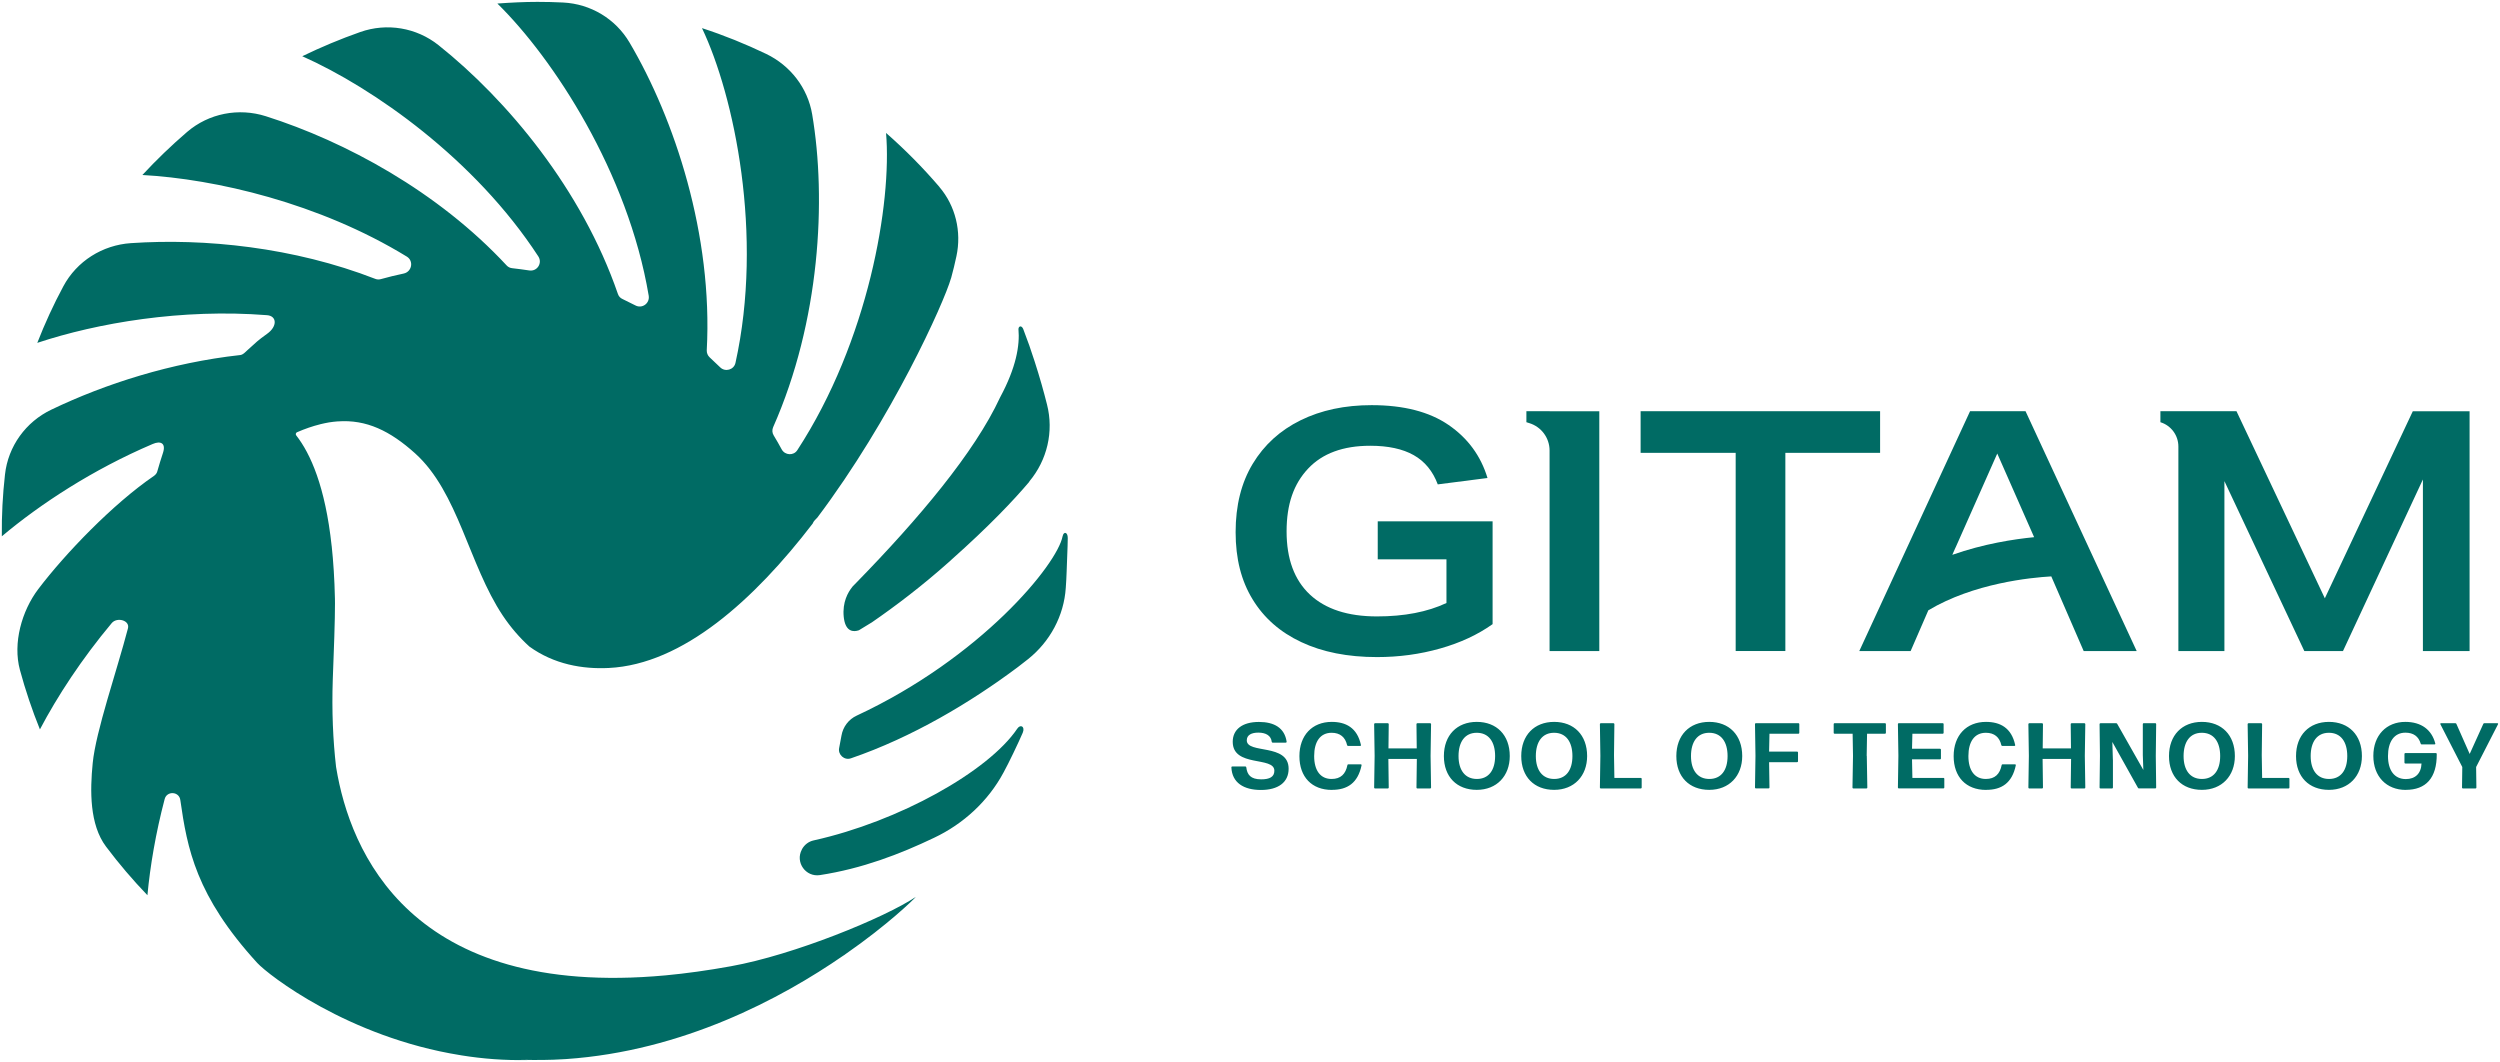 <svg width="466" height="198" viewBox="0 0 466 198" fill="none" xmlns="http://www.w3.org/2000/svg">
<path d="M256.78 104.26H269.62V112.4C266.07 114.07 261.75 114.9 256.66 114.9C251.23 114.9 247.07 113.54 244.17 110.83C241.27 108.12 239.82 104.19 239.82 99.06C239.82 93.93 241.16 90.19 243.83 87.35C246.5 84.51 250.36 83.09 255.41 83.09C258.75 83.09 261.45 83.67 263.52 84.84C265.59 86.01 267.08 87.83 268 90.29L277.27 89.1C276.02 84.97 273.6 81.67 270.01 79.21C266.42 76.75 261.64 75.52 255.67 75.52C250.66 75.52 246.25 76.46 242.43 78.34C238.61 80.22 235.64 82.92 233.51 86.45C231.38 89.98 230.32 94.22 230.32 99.19C230.32 104.16 231.37 108.25 233.48 111.71C235.59 115.18 238.61 117.84 242.56 119.69C246.51 121.55 251.21 122.48 256.68 122.48C260.77 122.48 264.69 121.95 268.45 120.88C272.21 119.82 275.46 118.3 278.22 116.34V97.18H256.81V104.26H256.78Z" fill="#006B64"/>
<path d="M350.45 76.65H305.81V84.41H323.53V121.35H332.79V84.41H350.45V76.65Z" fill="#006B64"/>
<path d="M449.75 76.65L433.35 111.52L416.88 76.65H402.7V78.7C404.69 79.31 406.05 81.15 406.05 83.23V121.36H414.63V89.68L429.53 121.36H436.73L451.63 89.37V121.36H460.33V76.66H449.75V76.65Z" fill="#006B64"/>
<path d="M288.84 76.65H284.52V78.7L285.06 78.87C287.31 79.56 288.84 81.63 288.84 83.98V121.36H298.11V76.66H288.84V76.65Z" fill="#006B64"/>
<path d="M377.56 76.65H367.22L346.57 121.36H356.14L359.44 113.76C367.91 108.7 378.54 107.66 382.36 107.44L388.4 121.36H398.28L377.56 76.65ZM363.91 103.42L364.51 102.06H364.52L372.29 84.54L379.16 100.13C375.38 100.5 369.73 101.37 363.91 103.42Z" fill="#006B64"/>
<path d="M191.87 89.79C188.96 93.23 184.43 98.03 177.28 104.39C177.24 104.43 177.2 104.47 177.16 104.51C177.06 104.6 176.95 104.69 176.83 104.8C171.96 109.14 167.03 112.9 162.44 116.06C162.43 116.06 162.41 116.07 162.41 116.07C161.64 116.55 160.88 117.02 160.1 117.48C160.09 117.48 160.09 117.49 160.07 117.49C159.17 117.79 157.71 117.85 157.32 115.36C157.29 115.24 157.28 115.11 157.27 114.97C157 112.25 158.07 110.38 158.87 109.4C158.87 109.39 158.88 109.39 158.88 109.37C159.13 109.12 159.38 108.86 159.62 108.61C159.63 108.6 159.65 108.58 159.65 108.58C171.23 96.72 181.66 84.34 186.4 74.11C186.41 74.1 186.41 74.07 186.43 74.06C186.43 74.05 186.44 74.05 186.44 74.03C189.4 68.53 190.12 64.39 189.84 61.34C189.84 61.34 189.84 61.33 189.84 61.31C189.89 60.75 190.43 60.61 190.74 61.35C190.74 61.36 190.75 61.38 190.75 61.39C191.53 63.41 192.24 65.42 192.85 67.35C193.8 70.28 194.57 73.05 195.16 75.39C196.45 80.44 195.2 85.77 191.85 89.76M198.07 99.95C197.07 105.24 182.8 122.63 159.69 133.39C158.18 134.09 157.13 135.48 156.85 137.12C156.72 137.89 156.58 138.66 156.42 139.41C156.15 140.67 157.39 141.78 158.61 141.35C169.97 137.46 180.88 130.97 189.72 124.35C190.25 123.96 190.93 123.43 191.66 122.84C195.73 119.58 198.32 114.78 198.66 109.58C198.74 108.59 198.78 107.58 198.82 106.59C198.83 105.7 199.03 101.75 199.03 100.29C199.03 99.12 198.25 99.04 198.08 99.94L198.07 99.95ZM189.62 135.82C184.25 143.79 167.55 153.13 151.67 156.65C150.73 156.85 149.95 157.46 149.49 158.29C149.48 158.32 149.48 158.34 149.46 158.37C148.2 160.73 150.18 163.52 152.82 163.12C160.71 161.91 167.74 159.21 174.1 156.17C179.58 153.58 184.18 149.35 187.05 144.01C188.01 142.28 189.85 138.42 190.64 136.58C191.12 135.41 190.21 134.94 189.62 135.82ZM175.13 34.87C172.05 31.27 168.71 27.89 165.16 24.78C166.27 37.78 161.89 63.55 148.62 83.91C147.93 84.98 146.33 84.89 145.71 83.77C145.23 82.88 144.73 82.01 144.21 81.15C143.92 80.68 143.9 80.11 144.12 79.61C152.85 59.88 154.08 37.2 151.39 21.32C150.56 16.39 147.33 12.22 142.82 10.05C138.96 8.2 134.97 6.58 130.85 5.24C136.87 17.87 142.35 43.87 137.09 67.65C136.8 68.94 135.17 69.4 134.23 68.46C133.59 67.83 132.94 67.22 132.29 66.62C131.91 66.27 131.72 65.79 131.74 65.29C132.9 43.84 125.77 22.2 117.34 7.92C114.73 3.5 110.1 0.73 104.98 0.47C103.39 0.39 101.8 0.35 100.18 0.35C97.68 0.35 95.19 0.48 92.71 0.66C103.14 10.89 117.05 32.12 120.92 55.12C121.15 56.53 119.71 57.6 118.44 56.93C117.64 56.53 116.85 56.13 116.04 55.74C115.62 55.56 115.31 55.21 115.17 54.77C108.47 35.33 94.58 18.64 81.73 8.41C77.62 5.14 72.11 4.22 67.15 5.97C63.45 7.27 59.83 8.79 56.34 10.48C69.64 16.4 88.54 29.68 100.34 47.79C101.16 49.04 100.12 50.65 98.64 50.41C97.58 50.25 96.53 50.11 95.46 49.99C95.07 49.95 94.7 49.77 94.43 49.47C81.63 35.69 64.37 26.37 49.57 21.67C44.48 20.05 38.93 21.12 34.88 24.59C31.95 27.11 29.16 29.79 26.54 32.62C40.12 33.36 59.51 37.84 75.83 47.83C77.17 48.65 76.77 50.67 75.24 50.99C73.81 51.29 72.38 51.64 70.98 52.03C70.64 52.13 70.28 52.11 69.95 51.98C54.75 46.07 38.15 44.39 24.41 45.32C19.09 45.68 14.31 48.68 11.8 53.38C9.97 56.78 8.36 60.3 6.95 63.91C18.16 60.19 33.9 57.5 49.78 58.75C51.64 58.9 51.72 60.85 49.79 62.22C48.09 63.43 47.74 63.8 46.1 65.29C45.65 65.7 45.32 66.11 44.78 66.18C31.94 67.6 19.64 71.53 9.59 76.35C4.8 78.63 1.51 83.19 0.93 88.45C0.5 92.23 0.3 96.06 0.34 99.96H0.35C7.51 93.94 17.32 87.51 28.46 82.76C29.93 82.12 30.96 82.6 30.39 84.38C29.89 85.92 29.79 86.24 29.31 87.9C29.22 88.24 28.97 88.51 28.68 88.72C21.08 93.91 12.17 103.17 7.14 109.8C4.04 113.89 2.37 119.9 3.71 124.86C4.74 128.67 5.99 132.37 7.44 135.96C10.71 129.75 15.24 122.82 20.83 116.14C21.82 114.97 24.25 115.63 23.85 117.13C21.78 125.06 17.85 136.33 17.28 142.25C16.77 147.35 16.68 153.7 19.76 157.8C22.15 160.98 24.73 164.01 27.48 166.87C27.99 161.42 29.02 155.31 30.69 148.96C31.09 147.38 33.39 147.5 33.61 149.12C34.9 158.14 36.5 166.97 47.96 179.5C50.02 181.73 64.88 193.32 85.78 196.68H85.79C85.87 196.71 85.93 196.71 86.01 196.72C89.92 197.35 94.04 197.68 98.33 197.59C97.81 197.58 97.29 197.55 96.75 197.54C97.62 197.57 98.48 197.58 99.33 197.58H99.47C100.71 197.59 101.93 197.57 103.15 197.53C103.7 197.5 104.25 197.48 104.79 197.45C105.08 197.44 105.32 197.42 105.53 197.41C127.24 195.92 145.58 186.16 157.22 178.11H157.23C157.32 178.04 157.41 177.98 157.5 177.93C157.51 177.92 157.53 177.9 157.53 177.9C165.59 172.31 170.36 167.6 170.71 167.18C164.95 171.04 148 178 136.23 180.11C131.93 180.89 127.87 181.45 124.05 181.81H124.04C76.41 186.19 65.23 158.63 62.67 143.11C62.66 143.05 62.66 142.98 62.64 142.93C62.07 137.96 61.83 132.54 62.03 126.65C62.07 125.22 62.13 123.73 62.19 122.24C62.28 119.91 62.36 117.55 62.41 115.17C62.42 114.27 62.44 113.38 62.44 112.5C62.44 112.19 62.44 111.86 62.43 111.55C62.35 107.94 62.14 104.7 61.83 101.81C61.83 101.78 61.83 101.76 61.82 101.76C60.63 90.71 57.88 84.56 55.21 81.15C55.06 80.96 55.14 80.67 55.36 80.57C56.86 79.92 58.29 79.43 59.67 79.09C59.67 79.08 59.68 79.08 59.68 79.08C60.23 78.95 60.77 78.83 61.3 78.74C61.33 78.74 61.34 78.74 61.36 78.73C61.88 78.65 62.39 78.59 62.9 78.55H62.96C68.29 78.16 72.71 80.31 77.37 84.5C85.43 91.75 87.36 105.19 93.71 114.73C95.18 116.93 96.85 118.86 98.68 120.52C103.26 123.83 108.59 124.76 113.5 124.51C127.31 123.82 140.62 111.76 151.48 97.6C151.56 97.38 151.69 97.17 151.86 96.99C152.03 96.82 152.19 96.64 152.36 96.47C166.25 78.01 175.96 56.44 177.27 51.86H177.28C177.66 50.47 178 49.08 178.28 47.75C179.26 43.19 178.12 38.38 175.09 34.84L175.13 34.87Z" fill="#006B64"/>
<path d="M459.06 146.97H461.44C461.53 146.97 461.6 146.9 461.6 146.81L461.55 142.97L465.63 135C465.68 134.88 465.63 134.81 465.51 134.81H463.06C462.97 134.81 462.92 134.86 462.89 134.93L460.35 140.54L457.87 134.93C457.84 134.86 457.78 134.81 457.7 134.81H455.01C454.89 134.81 454.84 134.88 454.89 135L458.97 142.97L458.92 146.81C458.92 146.9 458.99 146.97 459.08 146.97M448.44 147.23C452.17 147.23 454.24 145.04 454.21 140.56C454.21 140.44 454.14 140.37 454.05 140.37H448.35C448.26 140.37 448.19 140.44 448.19 140.53V142.16C448.19 142.25 448.26 142.32 448.35 142.32H451.37C451.3 144.2 450.19 145.22 448.45 145.22C446.3 145.22 445.12 143.57 445.12 140.93C445.12 138.29 446.25 136.57 448.37 136.57C449.86 136.57 450.82 137.26 451.22 138.62C451.24 138.71 451.31 138.76 451.39 138.76H453.8C453.9 138.76 453.96 138.69 453.94 138.59C453.28 136.04 451.35 134.56 448.35 134.56C444.82 134.56 442.39 137.06 442.39 140.9C442.39 144.74 444.84 147.24 448.43 147.24L448.44 147.23ZM434.13 145.2C431.94 145.2 430.71 143.57 430.71 140.93C430.71 138.29 431.89 136.59 434.11 136.59C436.33 136.59 437.53 138.27 437.53 140.93C437.53 143.59 436.31 145.2 434.13 145.2ZM434.11 147.23C437.83 147.23 440.26 144.64 440.26 140.93C440.26 137.01 437.81 134.56 434.11 134.56C430.41 134.56 427.98 137.06 427.98 140.93C427.98 144.8 430.39 147.23 434.11 147.23ZM426.59 145.01H421.66L421.59 140.74L421.66 134.97C421.66 134.88 421.59 134.81 421.5 134.81H419.12C419.03 134.81 418.96 134.88 418.96 134.97L419.05 140.89L418.96 146.81C418.96 146.9 419.03 146.97 419.12 146.97H426.59C426.68 146.97 426.75 146.9 426.75 146.81V145.16C426.75 145.07 426.68 145 426.59 145V145.01ZM410.44 145.2C408.25 145.2 407.02 143.57 407.02 140.93C407.02 138.29 408.2 136.59 410.42 136.59C412.64 136.59 413.84 138.27 413.84 140.93C413.84 143.59 412.62 145.2 410.44 145.2ZM410.43 147.23C414.15 147.23 416.58 144.64 416.58 140.93C416.58 137.01 414.13 134.56 410.43 134.56C406.73 134.56 404.3 137.06 404.3 140.93C404.3 144.8 406.71 147.23 410.43 147.23ZM393.84 141.6L393.74 138.3L398.52 146.86C398.55 146.93 398.62 146.96 398.71 146.96H401.75C401.84 146.96 401.91 146.89 401.91 146.8L401.84 140.88L401.91 134.96C401.91 134.87 401.84 134.8 401.75 134.8H399.58C399.49 134.8 399.42 134.87 399.42 134.96V140.76L399.52 143.52L394.64 134.91C394.61 134.84 394.54 134.81 394.45 134.81H391.52C391.43 134.81 391.36 134.88 391.36 134.97L391.43 140.89L391.36 146.81C391.36 146.9 391.43 146.97 391.52 146.97H393.69C393.78 146.97 393.85 146.9 393.85 146.81V141.6H393.84ZM386.04 139.5H380.76L380.81 134.97C380.81 134.88 380.74 134.81 380.65 134.81H378.25C378.16 134.81 378.09 134.88 378.09 134.97L378.18 140.89L378.09 146.81C378.09 146.9 378.16 146.97 378.25 146.97H380.65C380.74 146.97 380.81 146.9 380.81 146.81L380.74 141.46H386.05L385.98 146.81C385.98 146.9 386.05 146.97 386.14 146.97H388.54C388.63 146.97 388.7 146.9 388.7 146.81L388.61 140.89L388.7 134.97C388.7 134.88 388.63 134.81 388.54 134.81H386.14C386.05 134.81 385.98 134.88 385.98 134.97L386.03 139.5H386.04ZM370.24 147.23C373.09 147.23 375.05 145.96 375.74 142.68C375.76 142.54 375.71 142.47 375.6 142.47H373.27C373.18 142.47 373.13 142.52 373.11 142.61C372.78 144.28 371.86 145.2 370.16 145.2C368.09 145.2 366.91 143.64 366.91 140.93C366.91 138.22 368.06 136.59 370.17 136.59C371.75 136.59 372.72 137.42 373.05 138.9C373.08 138.99 373.14 139.04 373.22 139.04H375.49C375.59 139.04 375.65 138.97 375.63 138.87C374.94 135.64 372.8 134.56 370.19 134.56C366.53 134.56 364.16 137.08 364.16 140.95C364.16 144.82 366.47 147.24 370.2 147.24L370.24 147.23ZM362.27 145.01H356.47L356.4 141.54H361.63C361.72 141.54 361.79 141.47 361.79 141.38V139.73C361.79 139.64 361.72 139.57 361.63 139.57H356.4L356.47 136.77H362.13C362.22 136.77 362.29 136.7 362.29 136.61V134.96C362.29 134.87 362.22 134.8 362.13 134.8H353.93C353.84 134.8 353.77 134.87 353.77 134.96L353.86 140.88L353.77 146.8C353.77 146.89 353.84 146.96 353.93 146.96H362.26C362.35 146.96 362.42 146.89 362.42 146.8V145.15C362.42 145.06 362.35 144.99 362.26 144.99L362.27 145.01ZM347.95 140.89L348.02 136.77H351.37C351.46 136.77 351.53 136.7 351.53 136.61V134.96C351.53 134.87 351.46 134.8 351.37 134.8H341.96C341.87 134.8 341.8 134.87 341.8 134.96V136.61C341.8 136.7 341.87 136.77 341.96 136.77H345.33L345.4 140.89L345.3 146.81C345.3 146.9 345.37 146.97 345.46 146.97H347.91C348 146.97 348.07 146.9 348.07 146.81L347.97 140.89H347.95ZM329.76 142.07H334.99C335.08 142.07 335.15 142 335.15 141.91V140.26C335.15 140.17 335.08 140.1 334.99 140.1H329.76L329.83 136.77H335.23C335.32 136.77 335.39 136.7 335.39 136.61V134.96C335.39 134.87 335.32 134.8 335.23 134.8H327.29C327.2 134.8 327.13 134.87 327.13 134.96L327.22 140.88L327.13 146.8C327.13 146.89 327.2 146.96 327.29 146.96H329.67C329.76 146.96 329.83 146.89 329.83 146.8L329.76 142.06V142.07ZM318.62 145.2C316.43 145.2 315.2 143.57 315.2 140.93C315.2 138.29 316.38 136.59 318.6 136.59C320.82 136.59 322.02 138.27 322.02 140.93C322.02 143.59 320.8 145.2 318.62 145.2ZM318.6 147.23C322.32 147.23 324.75 144.64 324.75 140.93C324.75 137.01 322.3 134.56 318.6 134.56C314.9 134.56 312.47 137.06 312.47 140.93C312.47 144.8 314.88 147.23 318.6 147.23ZM305.85 145.01H300.92L300.85 140.74L300.92 134.97C300.92 134.88 300.85 134.81 300.76 134.81H298.38C298.29 134.81 298.22 134.88 298.22 134.97L298.31 140.89L298.22 146.81C298.22 146.9 298.29 146.97 298.38 146.97H305.85C305.94 146.97 306.01 146.9 306.01 146.81V145.16C306.01 145.07 305.94 145 305.85 145V145.01ZM289.7 145.2C287.51 145.2 286.28 143.57 286.28 140.93C286.28 138.29 287.46 136.59 289.68 136.59C291.9 136.59 293.1 138.27 293.1 140.93C293.1 143.59 291.88 145.2 289.7 145.2ZM289.69 147.23C293.41 147.23 295.84 144.64 295.84 140.93C295.84 137.01 293.39 134.56 289.69 134.56C285.99 134.56 283.56 137.06 283.56 140.93C283.56 144.8 285.97 147.23 289.69 147.23ZM275.29 145.2C273.1 145.2 271.87 143.57 271.87 140.93C271.87 138.29 273.05 136.59 275.27 136.59C277.49 136.59 278.69 138.27 278.69 140.93C278.69 143.59 277.47 145.2 275.29 145.2ZM275.27 147.23C278.99 147.23 281.42 144.64 281.42 140.93C281.42 137.01 278.97 134.56 275.27 134.56C271.57 134.56 269.14 137.06 269.14 140.93C269.14 144.8 271.55 147.23 275.27 147.23ZM264.09 139.5H258.81L258.86 134.97C258.86 134.88 258.79 134.81 258.7 134.81H256.3C256.21 134.81 256.14 134.88 256.14 134.97L256.23 140.89L256.14 146.81C256.14 146.9 256.21 146.97 256.3 146.97H258.7C258.79 146.97 258.86 146.9 258.86 146.81L258.79 141.46H264.1L264.03 146.81C264.03 146.9 264.1 146.97 264.19 146.97H266.59C266.68 146.97 266.75 146.9 266.75 146.81L266.66 140.89L266.75 134.97C266.75 134.88 266.68 134.81 266.59 134.81H264.19C264.1 134.81 264.03 134.88 264.03 134.97L264.08 139.5H264.09ZM248.29 147.23C251.14 147.23 253.1 145.96 253.79 142.68C253.81 142.54 253.76 142.47 253.65 142.47H251.32C251.23 142.47 251.18 142.52 251.16 142.61C250.83 144.28 249.91 145.2 248.21 145.2C246.14 145.2 244.96 143.64 244.96 140.93C244.96 138.22 246.11 136.59 248.22 136.59C249.8 136.59 250.77 137.42 251.1 138.9C251.13 138.99 251.19 139.04 251.27 139.04H253.54C253.64 139.04 253.7 138.97 253.68 138.87C252.99 135.64 250.85 134.56 248.24 134.56C244.58 134.56 242.21 137.08 242.21 140.95C242.21 144.82 244.52 147.24 248.25 147.24L248.29 147.23ZM235.04 147.25C238.22 147.25 240.2 145.86 240.2 143.29C240.2 138.49 232.4 140.59 232.4 138C232.4 136.99 233.3 136.56 234.55 136.56C236.03 136.56 236.93 137.17 237.05 138.27C237.07 138.37 237.14 138.43 237.22 138.43H239.67C239.77 138.43 239.84 138.36 239.83 138.26C239.45 135.67 237.5 134.57 234.66 134.57C231.55 134.57 229.78 135.99 229.78 138.27C229.78 143.09 237.54 140.93 237.54 143.66C237.54 144.81 236.67 145.27 235.09 145.27C233.09 145.27 232.47 144.38 232.31 143.03C232.29 142.93 232.22 142.87 232.14 142.87H229.69C229.59 142.87 229.53 142.92 229.53 143.03C229.65 145.91 231.84 147.25 235.03 147.25H235.04Z" fill="#006B64"/>
</svg>
